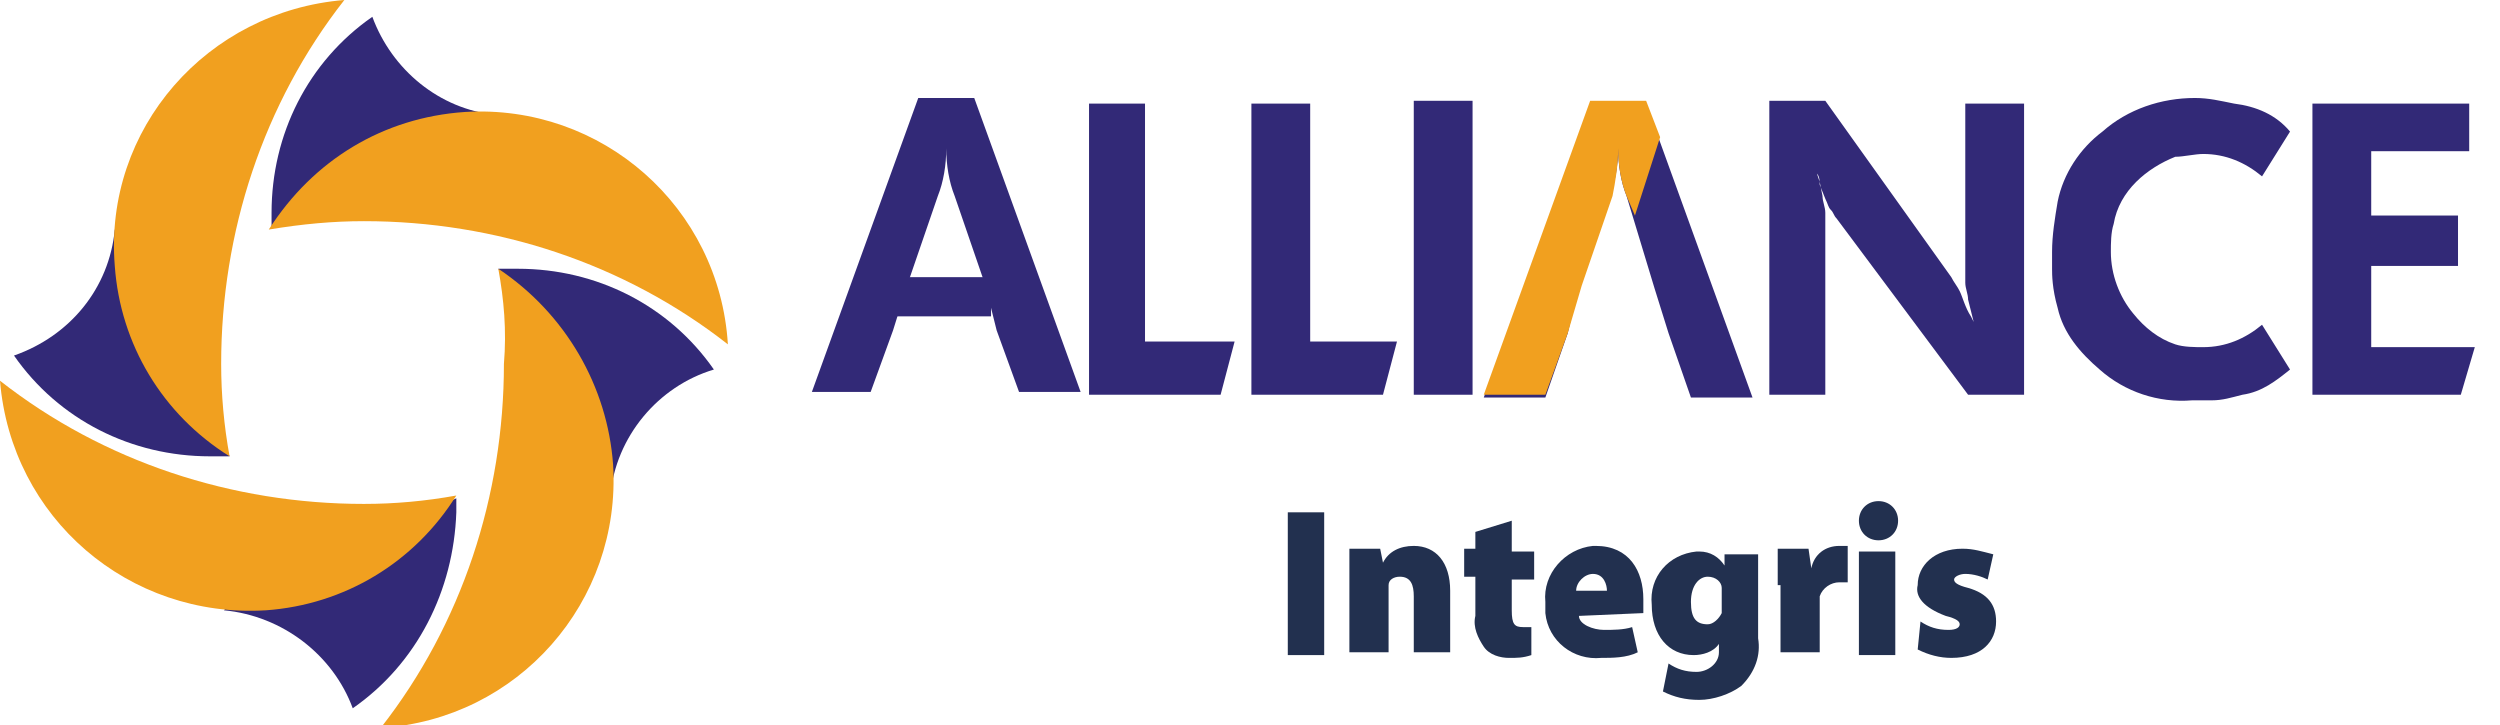 <?xml version="1.0" encoding="utf-8"?>
<!-- Generator: Adobe Illustrator 25.4.1, SVG Export Plug-In . SVG Version: 6.00 Build 0)  -->
<svg version="1.1" id="Layer_1" xmlns="http://www.w3.org/2000/svg" xmlns:xlink="http://www.w3.org/1999/xlink" x="0px" y="0px"
	 viewBox="0 0 89.3 25.9" style="enable-background:new 0 0 89.3 25.9;" xml:space="preserve">
<style type="text/css">
	.st0{fill-rule:evenodd;clip-rule:evenodd;fill:#322977;}
	.st1{fill-rule:evenodd;clip-rule:evenodd;fill:#F1A01F;}
	.st2{fill:#322977;}
	.st3{fill:#22304F;}
</style>
<g>
	<path class="st0" d="M21.8,17.7c0.2-2.1,1.7-3.9,3.7-4.5c-1.6-2.3-4.2-3.6-7-3.6h-0.7l0,0L21.8,17.7L21.8,17.7z"/>
	<path class="st1" d="M17.8,9.6c0.2,1.1,0.3,2.2,0.2,3.4c0,4.7-1.5,9.3-4.4,13c4.9-0.3,8.6-4.5,8.3-9.4
		C21.7,13.8,20.2,11.2,17.8,9.6z"/>
	<path class="st0" d="M8,21.8c2.1,0.2,3.9,1.6,4.6,3.5c2.3-1.6,3.6-4.2,3.7-7c0-0.2,0-0.4,0-0.5h0l-7.8,3.4L8,21.8z"/>
	<path class="st1" d="M13,18c-4.7,0-9.3-1.5-13-4.4c0.4,4.9,4.6,8.5,9.5,8.2c2.8-0.2,5.3-1.7,6.8-4.1C15.2,17.9,14.1,18,13,18z"/>
	<path class="st0" d="M4.1,8.2c-0.2,2.1-1.6,3.8-3.6,4.5c1.6,2.3,4.2,3.6,7,3.6c0.2,0,0.4,0,0.7,0l-0.6-1.6L6,10.3L5,8.4L4.1,8.2z"
		/>
	<path class="st1" d="M7.9,13c0-4.7,1.5-9.3,4.4-13C7.4,0.4,3.7,4.6,4.1,9.5c0.2,2.8,1.7,5.3,4.1,6.8C8,15.2,7.9,14.1,7.9,13z"/>
	<path class="st0" d="M17.7,4.1c-2-0.2-3.7-1.6-4.4-3.5c-2.3,1.6-3.6,4.2-3.6,7c0,0.2,0,0.4,0,0.5l7.9-3.5L17.7,4.1z"/>
	<path class="st1" d="M13,7.9c4.7,0,9.3,1.5,13,4.4c-0.3-4.9-4.5-8.6-9.4-8.3c-2.9,0.2-5.4,1.7-7,4.2C10.8,8,11.9,7.9,13,7.9z"/>
	<g>
		<path class="st0" d="M35.2,10.2L34.1,7c-0.2-0.5-0.3-1.1-0.3-1.7c0,0.6-0.1,1.2-0.3,1.7l-1.1,3.2l-0.5,1.6l-0.8,2.2H29l3.8-10.5h2
			l3.8,10.5h-2.2l-0.8-2.2L35.2,10.2z"/>
		<polygon class="st0" points="38.9,14.1 38.9,3.7 40.9,3.7 40.9,12.2 44.1,12.2 43.6,14.1 		"/>
		<polygon class="st0" points="44.7,14.1 44.7,3.7 46.8,3.7 46.8,12.2 49.9,12.2 49.4,14.1 		"/>
		<rect x="50.5" y="3.6" class="st2" width="2.1" height="10.5"/>
		<path class="st0" d="M56,11.9l-0.8,2.3H53l3.8-10.5h2l3.8,10.5h-2.2l-0.8-2.3l-0.5-1.6L58.1,7c-0.2-0.5-0.3-1.1-0.3-1.7
			c0,0.6-0.1,1.2-0.3,1.7l-1.1,3.2L56,11.9z"/>
		<path class="st0" d="M63.2,14.1V3.6h2l4.5,6.3c0.1,0.2,0.2,0.3,0.3,0.5c0.1,0.2,0.2,0.6,0.4,0.9l0.1,0.2l-0.1-0.4l-0.1-0.4
			c0-0.2-0.1-0.4-0.1-0.6c0-0.1,0-0.3,0-0.4v-6h2.1v10.4h-2l-4.7-6.3c-0.1-0.1-0.1-0.2-0.2-0.3s-0.1-0.2-0.2-0.4l-0.2-0.5
			C65,6.5,65,6.3,64.9,6.2L65,6.5L65.1,7c0,0.2,0.1,0.4,0.1,0.6c0,0.1,0,0.2,0,0.4v6.1L63.2,14.1z"/>
		<path class="st0" d="M81.8,4.7l-1,1.6c-0.6-0.5-1.3-0.8-2.1-0.8c-0.3,0-0.7,0.1-1,0.1c-0.5,0.2-1,0.5-1.4,0.9
			c-0.4,0.4-0.7,0.9-0.8,1.5c-0.1,0.3-0.1,0.7-0.1,1c0,0.8,0.3,1.6,0.8,2.2c0.4,0.5,0.9,0.9,1.5,1.1c0.3,0.1,0.7,0.1,1,0.1
			c0.8,0,1.5-0.3,2.1-0.8l1,1.6c-0.5,0.4-1,0.8-1.7,0.9c-0.4,0.1-0.7,0.2-1.1,0.2c-0.2,0-0.5,0-0.7,0c-1.2,0.1-2.4-0.3-3.3-1.1
			c-0.7-0.6-1.3-1.3-1.5-2.2c-0.2-0.7-0.2-1.2-0.2-1.4s0-0.4,0-0.6c0-0.6,0.1-1.2,0.2-1.8c0.2-1,0.8-1.9,1.6-2.5
			c0.9-0.8,2.1-1.2,3.3-1.2c0.5,0,0.9,0.1,1.4,0.2C80.6,3.8,81.3,4.1,81.8,4.7z"/>
		<polygon class="st0" points="82.6,14.1 82.6,3.7 88.2,3.7 88.2,5.4 84.7,5.4 84.7,7.7 87.8,7.7 87.8,9.5 84.7,9.5 84.7,12.4 
			88.4,12.4 87.9,14.1 		"/>
		<path class="st1" d="M58.4,7.7L58.1,7c-0.2-0.5-0.3-1.1-0.3-1.7c0,0.6-0.1,1.2-0.2,1.7l-1.1,3.2L56,11.9l-0.8,2.2H53l3.8-10.5h2
			l0.5,1.3L58.4,7.7z"/>
		<rect x="30.8" y="9.9" class="st2" width="4.6" height="1.4"/>
	</g>
	<g>
		<path class="st3" d="M47.3,18.3v5.1H46v-5.1H47.3z"/>
		<path class="st3" d="M48.2,20.9c0-0.5,0-0.9,0-1.3h1.1l0.1,0.5l0,0c0.2-0.4,0.6-0.6,1.1-0.6c0.8,0,1.3,0.6,1.3,1.6v2.2h-1.3v-2
			c0-0.4-0.1-0.7-0.5-0.7c-0.2,0-0.4,0.1-0.4,0.3c0,0.1,0,0.2,0,0.3v2.1h-1.4V20.9z"/>
		<path class="st3" d="M54,18.6v1.1h0.8v1H54v1.1c0,0.5,0.1,0.6,0.4,0.6c0.1,0,0.2,0,0.3,0v1c-0.3,0.1-0.5,0.1-0.8,0.1
			c-0.3,0-0.7-0.1-0.9-0.4c-0.2-0.3-0.4-0.7-0.3-1.1v-1.4h-0.4v-1h0.4V19L54,18.6z"/>
		<path class="st3" d="M56.4,22c0,0.3,0.5,0.5,0.9,0.5c0.3,0,0.7,0,1-0.1l0.2,0.9c-0.4,0.2-0.9,0.2-1.3,0.2c-1,0.1-1.9-0.6-2-1.6
			c0-0.1,0-0.2,0-0.4c-0.1-1,0.7-1.9,1.7-2c0,0,0.1,0,0.1,0c1.2,0,1.7,0.9,1.7,1.9c0,0.2,0,0.3,0,0.5L56.4,22z M57.4,21.1
			c0-0.2-0.1-0.6-0.5-0.6c-0.3,0-0.6,0.3-0.6,0.6H57.4z"/>
		<path class="st3" d="M62.8,22.8c0.1,0.6-0.1,1.2-0.6,1.7c-0.4,0.3-1,0.5-1.5,0.5c-0.5,0-0.9-0.1-1.3-0.3l0.2-1
			c0.3,0.2,0.6,0.3,1,0.3c0.4,0,0.8-0.3,0.8-0.7c0,0,0-0.1,0-0.1V23l0,0c-0.2,0.3-0.6,0.4-0.9,0.4c-0.9,0-1.5-0.7-1.5-1.8
			c-0.1-1,0.6-1.8,1.6-1.9c0,0,0,0,0.1,0c0.4,0,0.7,0.2,0.9,0.5l0,0v-0.4h1.2c0,0.2,0,0.5,0,1.1V22.8z M61.5,21.2c0-0.1,0-0.1,0-0.2
			c0-0.2-0.2-0.4-0.5-0.4c-0.3,0-0.6,0.3-0.6,0.9s0.2,0.8,0.6,0.8c0.2,0,0.4-0.2,0.5-0.4c0-0.1,0-0.2,0-0.3L61.5,21.2z"/>
		<path class="st3" d="M63.5,20.9c0-0.6,0-1,0-1.3h1.1l0.1,0.7l0,0c0.1-0.5,0.5-0.8,1-0.8c0.1,0,0.2,0,0.3,0v1.3c-0.1,0-0.2,0-0.3,0
			c-0.3,0-0.6,0.2-0.7,0.5c0,0.1,0,0.2,0,0.2v1.8h-1.4V20.9z"/>
		<path class="st3" d="M67.8,18.6c0,0.4-0.3,0.7-0.7,0.7c-0.4,0-0.7-0.3-0.7-0.7s0.3-0.7,0.7-0.7c0,0,0,0,0,0
			C67.5,17.9,67.8,18.2,67.8,18.6C67.8,18.6,67.8,18.6,67.8,18.6z M66.4,23.4v-3.7h1.3v3.7H66.4z"/>
		<path class="st3" d="M68.6,22.2c0.3,0.2,0.6,0.3,1,0.3c0.3,0,0.4-0.1,0.4-0.2s-0.1-0.2-0.5-0.3c-0.8-0.3-1.1-0.7-1-1.1
			c0-0.7,0.6-1.3,1.6-1.3c0.4,0,0.7,0.1,1.1,0.2l-0.2,0.9c-0.2-0.1-0.5-0.2-0.8-0.2c-0.2,0-0.4,0.1-0.4,0.2s0.1,0.2,0.5,0.3
			c0.7,0.2,1,0.6,1,1.2c0,0.7-0.5,1.3-1.6,1.3c-0.4,0-0.8-0.1-1.2-0.3L68.6,22.2z"/>
	</g>
</g>
</svg>
